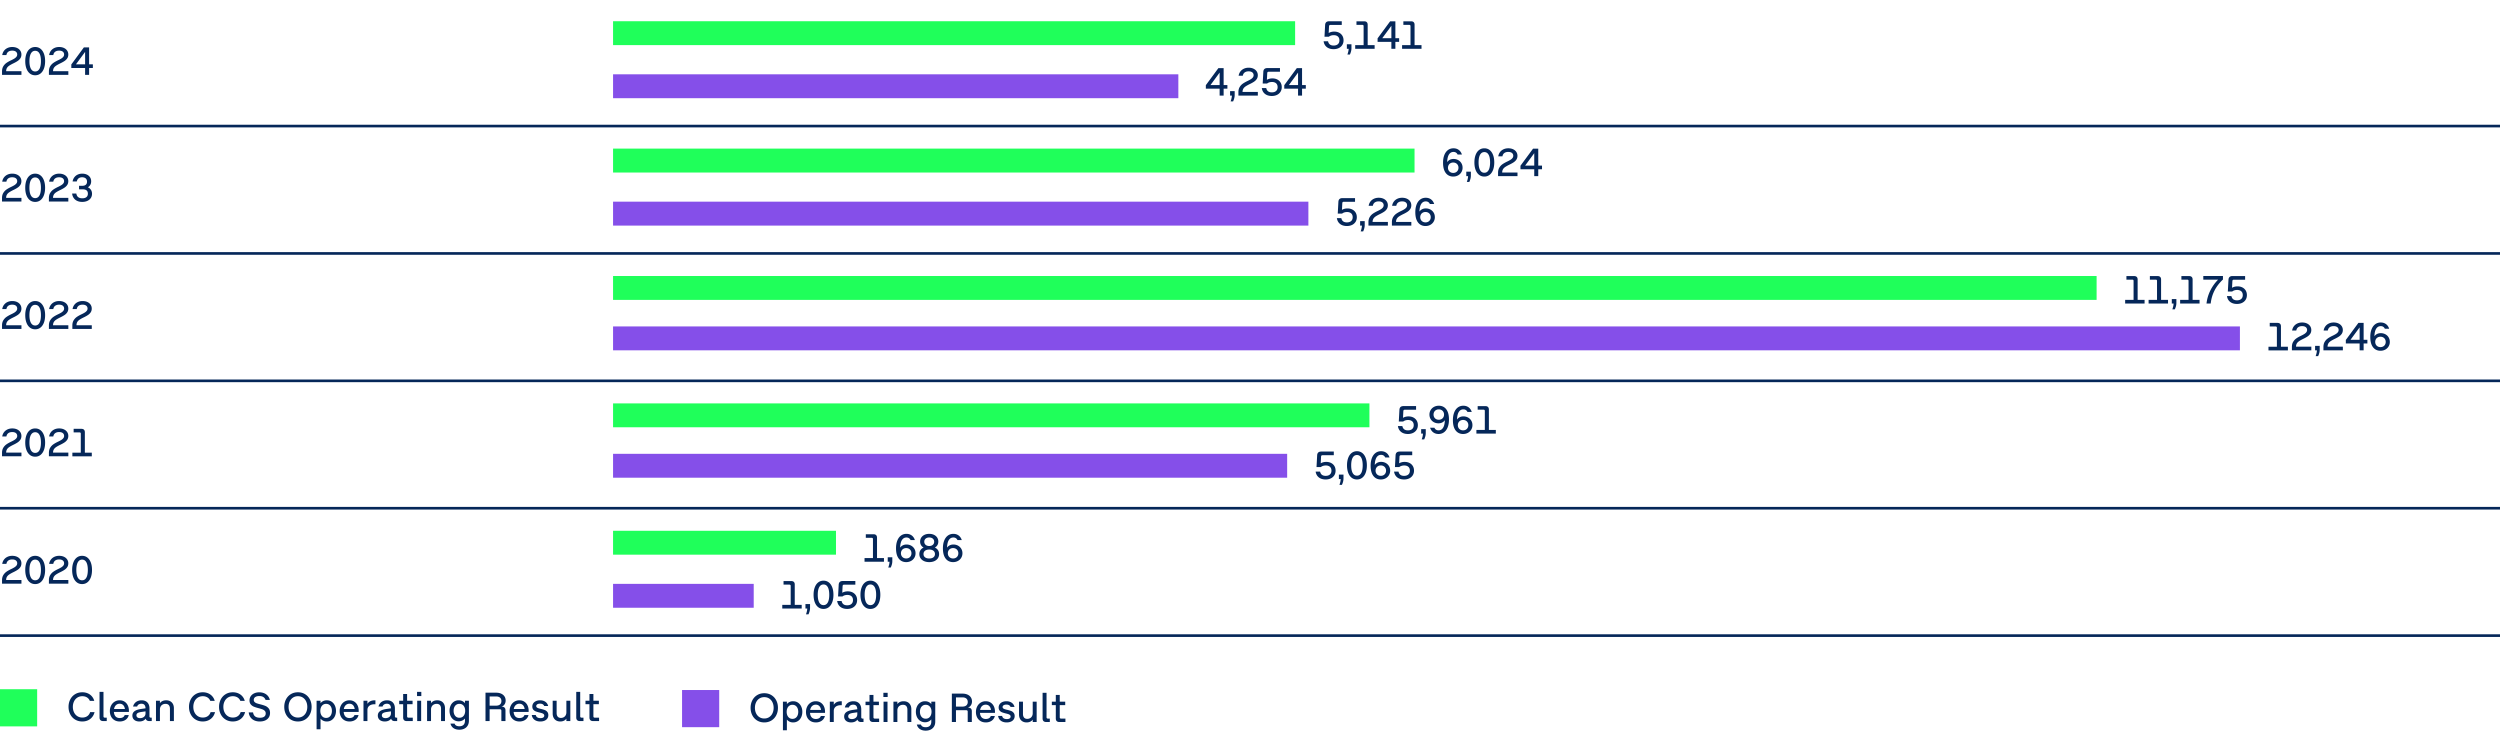 <svg xmlns="http://www.w3.org/2000/svg" width="942" height="276" viewBox="0 0 942 276"><g data-name="Grafik"><path fill="#854fe9" d="M231 171h254v9H231z"/><path fill="#1fff5a" d="M231 152h285v9H231z"/><path fill="#854fe9" d="M231 123h613v9H231z"/><path fill="#1fff5a" d="M231 104h559v9H231z"/><path fill="#854fe9" d="M231 76h262v9H231z"/><path fill="#1fff5a" d="M231 56h302v9H231z"/><path fill="#854fe9" d="M231 220h53v9h-53z"/><path fill="#1fff5a" d="M231 200h84v9h-84z"/><path fill="#854fe9" d="M231 28h213v9H231z"/><path fill="#1fff5a" d="M231 8h257v9H231z"/><path fill="none" stroke="#052759" stroke-miterlimit="10" d="M-1 191.5h943M-1 47.5h943M-1 95.5h943M-1 143.5h943M-1 239.5h943"/><g fill="#052759"><path d="M1.225 25.021a4.187 4.187 0 011.192-1.302c.487-.344 1.094-.687 1.819-1.027.51-.239.923-.462 1.241-.667.317-.205.564-.428.742-.667a1.34 1.34 0 00.267-.818c0-.3-.074-.56-.222-.779a1.39 1.39 0 00-.642-.507c-.279-.117-.617-.176-1.012-.176-.615 0-1.111.142-1.489.423-.378.283-.614.697-.709 1.242H.838c.101-.61.321-1.143.664-1.598s.782-.808 1.32-1.058c.537-.25 1.139-.375 1.804-.375s1.259.118 1.781.356c.522.237.93.572 1.223 1.005a2.6 2.6 0 01.438 1.489c0 .524-.125.982-.375 1.372s-.58.726-.99 1.009c-.41.282-.93.576-1.56.881-.726.35-1.281.656-1.669.919s-.675.556-.862.882c-.188.324-.286.727-.297 1.207h5.768v1.38H.764v-1.298c0-.74.153-1.371.461-1.894zM11.264 27.702c-.565-.44-.998-1.062-1.298-1.864s-.45-1.736-.45-2.801.15-1.999.45-2.801c.3-.803.732-1.424 1.298-1.864.564-.44 1.229-.66 1.995-.66.77 0 1.436.22 1.998.66s.994 1.062 1.294 1.864c.3.802.45 1.735.45 2.801s-.15 1.998-.45 2.801-.731 1.424-1.294 1.864-1.229.659-1.998.659c-.766 0-1.431-.219-1.995-.659zm3.206-1.241c.322-.312.562-.76.72-1.343s.236-1.276.236-2.081-.079-1.499-.236-2.082c-.157-.582-.397-1.029-.72-1.342s-.727-.469-1.211-.469c-.48 0-.882.156-1.204.469s-.563.76-.724 1.342c-.16.583-.24 1.277-.24 2.082s.08 1.498.24 2.081.401 1.03.724 1.343.724.469 1.204.469c.484 0 .889-.156 1.211-.469zM18.895 25.021a4.187 4.187 0 011.192-1.302c.487-.344 1.094-.687 1.819-1.027.51-.239.923-.462 1.241-.667.317-.205.564-.428.742-.667a1.34 1.34 0 00.267-.818c0-.3-.074-.56-.222-.779a1.39 1.39 0 00-.642-.507c-.279-.117-.617-.176-1.012-.176-.615 0-1.111.142-1.489.423-.378.283-.614.697-.709 1.242h-1.575c.101-.61.321-1.143.664-1.598s.782-.808 1.32-1.058c.537-.25 1.139-.375 1.804-.375s1.259.118 1.781.356c.522.237.93.572 1.223 1.005a2.6 2.6 0 01.438 1.489c0 .524-.125.982-.375 1.372s-.58.726-.99 1.009c-.41.282-.93.576-1.56.881-.726.35-1.281.656-1.669.919s-.675.556-.862.882c-.188.324-.286.727-.297 1.207h5.768v1.38h-7.319v-1.298c0-.74.153-1.371.461-1.894zM32.068 25.617h-5.197v-1.328l4.732-6.428h1.973v6.375h1.417v1.381h-1.417v2.595h-1.508v-2.595zm0-1.381v-4.688l-3.442 4.688h3.442z"/></g><g fill="#052759"><path d="M1.219 72.741a4.187 4.187 0 011.192-1.302c.487-.344 1.094-.687 1.819-1.027.51-.239.923-.462 1.241-.667.317-.205.564-.428.742-.667a1.34 1.34 0 00.267-.818c0-.3-.074-.56-.222-.779a1.39 1.39 0 00-.642-.507c-.279-.117-.617-.176-1.012-.176-.615 0-1.111.142-1.489.423-.378.283-.614.697-.709 1.242H.832c.101-.61.321-1.143.664-1.598s.782-.808 1.32-1.058c.537-.25 1.139-.375 1.804-.375s1.259.118 1.781.356c.522.237.93.572 1.223 1.005a2.6 2.6 0 01.438 1.489c0 .524-.125.982-.375 1.372s-.58.726-.99 1.009c-.41.282-.93.576-1.56.881-.726.35-1.281.656-1.669.919s-.675.556-.862.882c-.188.324-.286.727-.297 1.207h5.768v1.38H.758v-1.298c0-.74.153-1.371.461-1.894zM11.258 75.423c-.565-.44-.998-1.062-1.298-1.864s-.45-1.736-.45-2.801.15-1.999.45-2.801c.3-.803.732-1.424 1.298-1.864.564-.44 1.229-.66 1.995-.66.77 0 1.436.22 1.998.66s.994 1.062 1.294 1.864c.3.802.45 1.735.45 2.801s-.15 1.998-.45 2.801-.731 1.424-1.294 1.864-1.229.659-1.998.659c-.766 0-1.431-.219-1.995-.659zm3.206-1.241c.322-.312.562-.76.72-1.343s.236-1.276.236-2.081-.079-1.499-.236-2.082c-.157-.582-.397-1.029-.72-1.342s-.727-.469-1.211-.469c-.48 0-.882.156-1.204.469s-.563.76-.724 1.342c-.16.583-.24 1.277-.24 2.082s.08 1.498.24 2.081.401 1.03.724 1.343.724.469 1.204.469c.484 0 .889-.156 1.211-.469zM18.889 72.741a4.187 4.187 0 011.192-1.302c.487-.344 1.094-.687 1.819-1.027.51-.239.923-.462 1.241-.667.317-.205.564-.428.742-.667a1.34 1.34 0 00.267-.818c0-.3-.074-.56-.222-.779a1.39 1.39 0 00-.642-.507c-.279-.117-.617-.176-1.012-.176-.615 0-1.111.142-1.489.423-.378.283-.614.697-.709 1.242h-1.575c.101-.61.321-1.143.664-1.598s.782-.808 1.32-1.058c.537-.25 1.139-.375 1.804-.375s1.259.118 1.781.356c.522.237.93.572 1.223 1.005a2.6 2.6 0 01.438 1.489c0 .524-.125.982-.375 1.372s-.58.726-.99 1.009c-.41.282-.93.576-1.56.881-.726.35-1.281.656-1.669.919s-.675.556-.862.882c-.188.324-.286.727-.297 1.207h5.768v1.38h-7.319v-1.298c0-.74.153-1.371.461-1.894zM29.081 75.7c-.548-.255-.985-.62-1.312-1.095s-.526-1.035-.596-1.68h1.582c.095.604.329 1.055.701 1.35s.889.442 1.549.442c.68 0 1.201-.15 1.563-.45s.544-.732.544-1.297c0-.541-.162-.947-.487-1.219-.325-.273-.806-.409-1.44-.409h-1.402v-1.327h1.2c.58 0 1.026-.133 1.339-.398.312-.265.469-.654.469-1.17 0-.359-.078-.664-.232-.911a1.422 1.422 0 00-.649-.555 2.393 2.393 0 00-.971-.184c-.545 0-.99.136-1.335.409-.345.271-.57.666-.675 1.181h-1.575c.1-.595.313-1.115.641-1.56a3.266 3.266 0 011.265-1.031c.515-.243 1.092-.364 1.732-.364.649 0 1.229.118 1.739.356a2.78 2.78 0 011.193 1.012c.284.438.427.947.427 1.527 0 .504-.108.945-.326 1.323s-.526.684-.926.919c.495.22.881.54 1.158.96s.417.917.417 1.492c0 .615-.157 1.153-.469 1.616-.313.463-.748.818-1.306 1.068s-1.196.375-1.916.375-1.354-.127-1.901-.382z"/></g><g fill="#052759"><path d="M1.225 120.74a4.195 4.195 0 011.192-1.301c.487-.345 1.094-.688 1.819-1.027.51-.24.923-.463 1.241-.668.317-.205.564-.428.742-.667.178-.24.267-.513.267-.817 0-.301-.074-.561-.222-.78s-.361-.389-.642-.507c-.279-.117-.617-.176-1.012-.176-.615 0-1.111.142-1.489.424-.378.283-.614.696-.709 1.241H.838c.101-.61.321-1.142.664-1.597s.782-.809 1.32-1.059c.537-.25 1.139-.375 1.804-.375s1.259.119 1.781.357c.522.236.93.572 1.223 1.004.292.434.438.93.438 1.489 0 .524-.125.982-.375 1.372-.25.391-.58.727-.99 1.01-.41.281-.93.576-1.56.881-.726.35-1.281.656-1.669.918-.388.264-.675.557-.862.882s-.286.728-.297 1.208h5.768v1.379H.764v-1.297c0-.74.153-1.371.461-1.895zM11.264 123.422c-.565-.439-.998-1.061-1.298-1.863s-.45-1.736-.45-2.801.15-2 .45-2.802c.3-.803.732-1.424 1.298-1.864.564-.439 1.229-.66 1.995-.66.77 0 1.436.221 1.998.66.562.44.994 1.062 1.294 1.864.3.802.45 1.735.45 2.802s-.15 1.998-.45 2.801-.731 1.424-1.294 1.863c-.562.44-1.229.66-1.998.66-.766 0-1.431-.22-1.995-.66zm3.206-1.241c.322-.312.562-.76.72-1.343.157-.582.236-1.275.236-2.08s-.079-1.5-.236-2.082-.397-1.029-.72-1.342-.727-.469-1.211-.469c-.48 0-.882.156-1.204.469s-.563.76-.724 1.342-.24 1.276-.24 2.082.08 1.498.24 2.08c.16.583.401 1.031.724 1.343.322.313.724.469 1.204.469.484 0 .889-.155 1.211-.469zM18.895 120.74a4.195 4.195 0 011.192-1.301c.487-.345 1.094-.688 1.819-1.027.51-.24.923-.463 1.241-.668.317-.205.564-.428.742-.667.178-.24.267-.513.267-.817 0-.301-.074-.561-.222-.78s-.361-.389-.642-.507c-.279-.117-.617-.176-1.012-.176-.615 0-1.111.142-1.489.424-.378.283-.614.696-.709 1.241h-1.575c.101-.61.321-1.142.664-1.597s.782-.809 1.32-1.059c.537-.25 1.139-.375 1.804-.375s1.259.119 1.781.357c.522.236.93.572 1.223 1.004.292.434.438.93.438 1.489 0 .524-.125.982-.375 1.372-.25.391-.58.727-.99 1.01-.41.281-.93.576-1.56.881-.726.35-1.281.656-1.669.918-.388.264-.675.557-.862.882s-.286.728-.297 1.208h5.768v1.379h-7.319v-1.297c0-.74.153-1.371.461-1.895zM27.729 120.74a4.195 4.195 0 011.192-1.301c.487-.345 1.094-.688 1.819-1.027.51-.24.923-.463 1.241-.668.317-.205.564-.428.742-.667.178-.24.267-.513.267-.817 0-.301-.074-.561-.222-.78s-.361-.389-.642-.507c-.279-.117-.617-.176-1.012-.176-.615 0-1.111.142-1.489.424-.378.283-.614.696-.709 1.241h-1.575c.101-.61.321-1.142.664-1.597s.782-.809 1.32-1.059c.537-.25 1.139-.375 1.804-.375s1.259.119 1.781.357c.522.236.93.572 1.223 1.004.292.434.438.93.438 1.489 0 .524-.125.982-.375 1.372-.25.391-.58.727-.99 1.01-.41.281-.93.576-1.56.881-.726.35-1.281.656-1.669.918-.388.264-.675.557-.862.882s-.286.728-.297 1.208h5.768v1.379h-7.319v-1.297c0-.74.153-1.371.461-1.895z"/></g><g fill="#052759"><path d="M1.225 168.741a4.187 4.187 0 011.192-1.302c.487-.344 1.094-.687 1.819-1.027.51-.239.923-.462 1.241-.667.317-.205.564-.428.742-.667a1.34 1.34 0 00.267-.818c0-.3-.074-.56-.222-.779a1.39 1.39 0 00-.642-.507c-.279-.117-.617-.176-1.012-.176-.615 0-1.111.142-1.489.423-.378.283-.614.697-.709 1.242H.838c.101-.61.321-1.143.664-1.598s.782-.808 1.32-1.058c.537-.25 1.139-.375 1.804-.375s1.259.118 1.781.356c.522.237.93.572 1.223 1.005a2.6 2.6 0 01.438 1.489c0 .524-.125.982-.375 1.372s-.58.726-.99 1.009c-.41.282-.93.576-1.56.881-.726.35-1.281.656-1.669.919s-.675.556-.862.882c-.188.324-.286.727-.297 1.207h5.768v1.38H.764v-1.298c0-.74.153-1.371.461-1.894zM11.264 171.423c-.565-.44-.998-1.062-1.298-1.864s-.45-1.736-.45-2.801.15-1.999.45-2.801c.3-.803.732-1.424 1.298-1.864.564-.44 1.229-.66 1.995-.66.77 0 1.436.22 1.998.66s.994 1.062 1.294 1.864c.3.802.45 1.735.45 2.801s-.15 1.998-.45 2.801-.731 1.424-1.294 1.864-1.229.659-1.998.659c-.766 0-1.431-.219-1.995-.659zm3.206-1.241c.322-.312.562-.76.72-1.343s.236-1.276.236-2.081-.079-1.499-.236-2.082c-.157-.582-.397-1.029-.72-1.342s-.727-.469-1.211-.469c-.48 0-.882.156-1.204.469s-.563.76-.724 1.342c-.16.583-.24 1.277-.24 2.082s.08 1.498.24 2.081.401 1.03.724 1.343.724.469 1.204.469c.484 0 .889-.156 1.211-.469zM18.895 168.741a4.187 4.187 0 011.192-1.302c.487-.344 1.094-.687 1.819-1.027.51-.239.923-.462 1.241-.667.317-.205.564-.428.742-.667a1.34 1.34 0 00.267-.818c0-.3-.074-.56-.222-.779a1.39 1.39 0 00-.642-.507c-.279-.117-.617-.176-1.012-.176-.615 0-1.111.142-1.489.423-.378.283-.614.697-.709 1.242h-1.575c.101-.61.321-1.143.664-1.598s.782-.808 1.32-1.058c.537-.25 1.139-.375 1.804-.375s1.259.118 1.781.356c.522.237.93.572 1.223 1.005a2.6 2.6 0 01.438 1.489c0 .524-.125.982-.375 1.372s-.58.726-.99 1.009c-.41.282-.93.576-1.56.881-.726.35-1.281.656-1.669.919s-.675.556-.862.882c-.188.324-.286.727-.297 1.207h5.768v1.38h-7.319v-1.298c0-.74.153-1.371.461-1.894zM30.32 163.045c-.08-.08-.194-.119-.345-.119h-2.228v-1.344h2.918c.425 0 .748.111.971.334s.334.547.334.972v7.665h2.617v1.38h-7.319v-1.38h3.172v-7.162c0-.15-.04-.266-.12-.346z"/></g><g fill="#052759"><path d="M1.225 216.741a4.187 4.187 0 011.192-1.302c.487-.344 1.094-.687 1.819-1.027.51-.239.923-.462 1.241-.667.317-.205.564-.428.742-.667a1.34 1.34 0 00.267-.818c0-.3-.074-.56-.222-.779a1.39 1.39 0 00-.642-.507c-.279-.117-.617-.176-1.012-.176-.615 0-1.111.142-1.489.423-.378.283-.614.697-.709 1.242H.838c.101-.61.321-1.143.664-1.598s.782-.808 1.32-1.058c.537-.25 1.139-.375 1.804-.375s1.259.118 1.781.356c.522.237.93.572 1.223 1.005a2.6 2.6 0 01.438 1.489c0 .524-.125.982-.375 1.372s-.58.726-.99 1.009c-.41.282-.93.576-1.56.881-.726.35-1.281.656-1.669.919s-.675.556-.862.882c-.188.324-.286.727-.297 1.207h5.768v1.38H.764v-1.298c0-.74.153-1.371.461-1.894zM11.264 219.423c-.565-.44-.998-1.062-1.298-1.864s-.45-1.736-.45-2.801.15-1.999.45-2.801c.3-.803.732-1.424 1.298-1.864.564-.44 1.229-.66 1.995-.66.77 0 1.436.22 1.998.66s.994 1.062 1.294 1.864c.3.802.45 1.735.45 2.801s-.15 1.998-.45 2.801-.731 1.424-1.294 1.864-1.229.659-1.998.659c-.766 0-1.431-.219-1.995-.659zm3.206-1.241c.322-.312.562-.76.72-1.343s.236-1.276.236-2.081-.079-1.499-.236-2.082c-.157-.582-.397-1.029-.72-1.342s-.727-.469-1.211-.469c-.48 0-.882.156-1.204.469s-.563.76-.724 1.342c-.16.583-.24 1.277-.24 2.082s.08 1.498.24 2.081.401 1.03.724 1.343.724.469 1.204.469c.484 0 .889-.156 1.211-.469zM18.895 216.741a4.187 4.187 0 011.192-1.302c.487-.344 1.094-.687 1.819-1.027.51-.239.923-.462 1.241-.667.317-.205.564-.428.742-.667a1.34 1.34 0 00.267-.818c0-.3-.074-.56-.222-.779a1.39 1.39 0 00-.642-.507c-.279-.117-.617-.176-1.012-.176-.615 0-1.111.142-1.489.423-.378.283-.614.697-.709 1.242h-1.575c.101-.61.321-1.143.664-1.598s.782-.808 1.32-1.058c.537-.25 1.139-.375 1.804-.375s1.259.118 1.781.356c.522.237.93.572 1.223 1.005a2.6 2.6 0 01.438 1.489c0 .524-.125.982-.375 1.372s-.58.726-.99 1.009c-.41.282-.93.576-1.56.881-.726.35-1.281.656-1.669.919s-.675.556-.862.882c-.188.324-.286.727-.297 1.207h5.768v1.38h-7.319v-1.298c0-.74.153-1.371.461-1.894zM28.934 219.423c-.565-.44-.998-1.062-1.298-1.864s-.45-1.736-.45-2.801.15-1.999.45-2.801c.3-.803.732-1.424 1.298-1.864.564-.44 1.229-.66 1.995-.66.77 0 1.436.22 1.998.66s.994 1.062 1.294 1.864c.3.802.45 1.735.45 2.801s-.15 1.998-.45 2.801-.731 1.424-1.294 1.864-1.229.659-1.998.659c-.766 0-1.431-.219-1.995-.659zm3.206-1.241c.322-.312.562-.76.72-1.343s.236-1.276.236-2.081-.079-1.499-.236-2.082c-.157-.582-.397-1.029-.72-1.342s-.727-.469-1.211-.469c-.48 0-.882.156-1.204.469s-.563.76-.724 1.342c-.16.583-.24 1.277-.24 2.082s.08 1.498.24 2.081.401 1.03.724 1.343.724.469 1.204.469c.484 0 .889-.156 1.211-.469z"/></g></g><g data-name="EN"><g fill="#052759"><path d="M528.651 163.172a3.158 3.158 0 01-1.298-1.027c-.327-.447-.533-.979-.618-1.594h1.672c.11.539.34.943.69 1.211.35.268.817.401 1.402.401.455 0 .847-.076 1.174-.229.327-.152.578-.375.754-.667.175-.292.263-.644.263-1.054s-.083-.762-.248-1.054-.407-.517-.728-.671c-.32-.155-.702-.232-1.147-.232-.37 0-.714.05-1.031.149a2.431 2.431 0 00-.821.435h-1.649l.239-4.439c.05-.925.565-1.388 1.545-1.388h4.726v1.38h-4.26c-.176 0-.307.045-.395.135-.087.091-.136.226-.146.406l-.128 2.504c.28-.17.595-.301.945-.394a4.4 4.4 0 011.132-.139c.695 0 1.31.138 1.842.413.532.274.946.66 1.241 1.158s.442 1.071.442 1.721c0 .66-.156 1.242-.469 1.744-.312.503-.753.893-1.32 1.17s-1.221.416-1.961.416c-.695 0-1.312-.118-1.849-.355zM536.042 164.395c.075-.338.118-.677.128-1.017h-.675v-1.688h1.732v1.447c0 .41-.05.81-.15 1.196a7.98 7.98 0 01-.435 1.227h-.938c.149-.439.263-.829.337-1.166zM543.97 153.343c.535.31.97.771 1.305 1.38.466.851.698 1.971.698 3.36 0 1.095-.158 2.052-.473 2.872-.315.82-.771 1.454-1.365 1.901-.595.448-1.295.671-2.1.671-.525 0-1-.096-1.425-.288a2.997 2.997 0 01-1.08-.817 3.482 3.482 0 01-.66-1.241h1.62c.145.315.347.556.607.724.26.168.572.251.938.251.51 0 .939-.155 1.29-.465.35-.31.614-.751.795-1.323.18-.572.277-1.252.292-2.037-.26.375-.592.666-.997.87-.405.205-.87.308-1.396.308-.645 0-1.226-.143-1.743-.428s-.924-.678-1.219-1.178-.442-1.062-.442-1.688c0-.619.15-1.185.453-1.694a3.227 3.227 0 011.261-1.204c.537-.292 1.144-.438 1.818-.438.68 0 1.287.155 1.822.465zm-2.866 1.163c-.3.17-.532.403-.697.701-.165.297-.247.631-.247 1.001s.082.704.247 1.001c.165.298.397.531.697.701.301.17.646.256 1.035.256s.735-.086 1.035-.256.532-.403.697-.701c.165-.297.248-.631.248-1.001s-.083-.704-.248-1.001c-.165-.298-.397-.531-.697-.701s-.645-.256-1.035-.256-.734.086-1.035.256zM549.46 163.062c-.535-.31-.97-.77-1.305-1.379-.466-.855-.698-1.976-.698-3.361 0-1.094.158-2.052.473-2.872.315-.819.771-1.454 1.365-1.901s1.295-.671 2.1-.671c.525 0 1 .097 1.426.288.425.193.784.466 1.079.818s.516.766.66 1.241h-1.62c-.145-.315-.348-.556-.607-.724s-.572-.252-.938-.252c-.51 0-.939.155-1.29.465-.35.311-.614.752-.795 1.324-.18.572-.277 1.252-.292 2.036.26-.375.592-.665.997-.87s.87-.307 1.396-.307a3.56 3.56 0 011.743.427c.518.285.924.678 1.219 1.178s.442 1.062.442 1.688a3.233 3.233 0 01-1.713 2.899c-.538.292-1.145.438-1.819.438-.68 0-1.287-.154-1.822-.465zm2.865-1.162c.3-.17.532-.404.697-.701s.247-.631.247-1.002c0-.369-.082-.703-.247-1a1.786 1.786 0 00-.697-.701c-.301-.17-.646-.256-1.035-.256s-.735.086-1.035.256-.532.403-.697.701a2.026 2.026 0 00-.248 1c0 .371.083.705.248 1.002s.397.531.697.701.645.255 1.035.255.734-.085 1.035-.255zM559.359 154.49c-.08-.08-.194-.119-.345-.119h-2.228v-1.344h2.918c.425 0 .748.111.971.334s.334.547.334.972v7.665h2.617v1.38h-7.319v-1.38h3.172v-7.162c0-.15-.04-.266-.12-.346z"/></g><g fill="#052759"><path d="M328.81 202.769c-.08-.08-.194-.12-.345-.12h-2.228v-1.343h2.918c.425 0 .748.111.971.334s.334.547.334.972v7.665h2.617v1.38h-7.319v-1.38h3.172v-7.163c0-.149-.04-.265-.12-.345zM335.042 212.672a5.4 5.4 0 00.128-1.016h-.675v-1.688h1.732v1.447c0 .41-.05.809-.15 1.196-.1.388-.245.796-.435 1.227h-.938c.149-.44.263-.829.337-1.167zM339.625 211.341c-.535-.31-.97-.77-1.305-1.38-.466-.854-.698-1.975-.698-3.36 0-1.095.158-2.052.473-2.872.315-.82.771-1.454 1.365-1.901s1.295-.671 2.1-.671c.525 0 1 .096 1.426.288.425.193.784.466 1.079.818s.516.766.66 1.241h-1.62a1.672 1.672 0 00-.607-.725c-.26-.167-.572-.251-.938-.251-.51 0-.939.155-1.29.465-.35.311-.614.752-.795 1.324-.18.572-.277 1.251-.292 2.036.26-.375.592-.665.997-.87s.87-.308 1.396-.308c.645 0 1.226.143 1.743.428s.924.678 1.219 1.178.442 1.062.442 1.688c0 .62-.151 1.185-.453 1.694a3.224 3.224 0 01-1.26 1.204c-.538.293-1.145.438-1.819.438-.68 0-1.287-.154-1.822-.465zm2.865-1.162c.3-.17.532-.404.697-.701.165-.298.247-.632.247-1.002s-.082-.703-.247-1.001a1.793 1.793 0 00-.697-.701c-.301-.17-.646-.255-1.035-.255s-.735.085-1.035.255-.532.404-.697.701c-.165.298-.248.632-.248 1.001s.083.704.248 1.002c.165.297.397.531.697.701s.645.255 1.035.255.734-.085 1.035-.255zM348.187 211.428c-.562-.253-.999-.608-1.31-1.065-.31-.458-.465-.986-.465-1.586 0-.565.142-1.061.424-1.485s.679-.75 1.188-.975a2.434 2.434 0 01-.979-.915c-.228-.386-.341-.83-.341-1.335 0-.57.145-1.075.435-1.516.29-.439.694-.782 1.212-1.027.517-.245 1.11-.367 1.781-.367s1.265.122 1.784.367c.521.245.924.588 1.212 1.027.287.44.431.945.431 1.516 0 .505-.113.949-.341 1.335a2.434 2.434 0 01-.979.915c.515.225.912.55 1.192.975.279.425.42.92.42 1.485 0 .6-.155 1.128-.465 1.586-.311.457-.747.812-1.31 1.065-.562.252-1.211.378-1.945.378s-1.384-.126-1.946-.378zm3.1-1.19c.325-.135.574-.328.746-.581.173-.252.259-.551.259-.896 0-.35-.086-.652-.259-.907-.172-.255-.421-.45-.746-.585s-.71-.202-1.154-.202-.829.067-1.151.202c-.323.135-.57.33-.743.585-.172.255-.259.558-.259.907s.087.65.259.9c.173.25.42.442.743.577.322.135.706.203 1.151.203s.829-.068 1.154-.203zm-.176-4.702c.282-.135.501-.324.656-.566.154-.242.232-.523.232-.844s-.078-.602-.232-.844a1.527 1.527 0 00-.656-.562c-.283-.133-.609-.198-.979-.198s-.697.065-.979.198-.501.32-.656.562c-.154.242-.232.523-.232.844s.078.602.232.844c.155.242.374.432.656.566s.609.202.979.202.695-.067.979-.202zM357.295 211.341c-.535-.31-.97-.77-1.305-1.38-.466-.854-.698-1.975-.698-3.36 0-1.095.158-2.052.473-2.872.315-.82.771-1.454 1.365-1.901s1.295-.671 2.1-.671c.525 0 1 .096 1.426.288.425.193.784.466 1.079.818s.516.766.66 1.241h-1.62a1.672 1.672 0 00-.607-.725c-.26-.167-.572-.251-.938-.251-.51 0-.939.155-1.29.465-.35.311-.614.752-.795 1.324-.18.572-.277 1.251-.292 2.036.26-.375.592-.665.997-.87s.87-.308 1.396-.308c.645 0 1.226.143 1.743.428s.924.678 1.219 1.178.442 1.062.442 1.688c0 .62-.151 1.185-.453 1.694a3.224 3.224 0 01-1.26 1.204c-.538.293-1.145.438-1.819.438-.68 0-1.287-.154-1.822-.465zm2.865-1.162c.3-.17.532-.404.697-.701.165-.298.247-.632.247-1.002s-.082-.703-.247-1.001a1.793 1.793 0 00-.697-.701c-.301-.17-.646-.255-1.035-.255s-.735.085-1.035.255-.532.404-.697.701c-.165.298-.248.632-.248 1.001s.083.704.248 1.002c.165.297.397.531.697.701s.645.255 1.035.255.734-.085 1.035-.255z"/></g><g fill="#052759"><path d="M297.81 220.407c-.08-.079-.194-.119-.345-.119h-2.228v-1.343h2.918c.425 0 .748.111.971.334.223.222.334.546.334.971v7.665h2.617v1.38h-7.319v-1.38h3.172v-7.162c0-.15-.04-.266-.12-.346zM304.042 230.312c.075-.338.118-.677.128-1.017h-.675v-1.688h1.732v1.447c0 .41-.05.81-.15 1.196a7.98 7.98 0 01-.435 1.227h-.938c.149-.439.263-.829.337-1.166zM308.303 228.785c-.565-.439-.998-1.062-1.298-1.863-.3-.803-.45-1.736-.45-2.802s.15-1.999.45-2.801c.3-.803.732-1.424 1.298-1.864.564-.439 1.229-.66 1.995-.66.77 0 1.436.221 1.998.66.562.44.994 1.062 1.294 1.864.3.802.45 1.735.45 2.801s-.15 1.999-.45 2.802c-.3.802-.731 1.424-1.294 1.863-.562.44-1.229.66-1.998.66-.766 0-1.431-.22-1.995-.66zm3.206-1.241c.322-.312.562-.76.72-1.343.157-.582.236-1.276.236-2.081s-.079-1.499-.236-2.081c-.157-.583-.397-1.03-.72-1.343s-.727-.469-1.211-.469c-.48 0-.882.156-1.204.469s-.563.76-.724 1.343c-.16.582-.24 1.276-.24 2.081s.08 1.499.24 2.081c.16.583.401 1.03.724 1.343s.724.469 1.204.469c.484 0 .889-.156 1.211-.469zM317.366 229.089a3.15 3.15 0 01-1.298-1.027c-.327-.447-.533-.979-.618-1.594h1.672c.11.54.34.943.69 1.211.35.268.817.401 1.402.401.455 0 .847-.076 1.174-.229s.578-.375.754-.668c.175-.292.263-.644.263-1.054s-.083-.761-.248-1.054c-.165-.292-.407-.516-.728-.671s-.702-.232-1.147-.232c-.37 0-.714.05-1.031.149a2.415 2.415 0 00-.821.436h-1.649l.239-4.44c.05-.925.565-1.388 1.545-1.388h4.726v1.381h-4.26c-.176 0-.307.045-.395.135-.087.09-.136.225-.146.405l-.128 2.505c.28-.17.595-.302.945-.395.35-.092.728-.139 1.132-.139.695 0 1.31.138 1.842.413.532.274.946.661 1.241 1.158.295.498.442 1.071.442 1.722 0 .66-.156 1.241-.469 1.744a3.142 3.142 0 01-1.32 1.17c-.567.277-1.221.416-1.961.416-.695 0-1.312-.119-1.849-.356zM325.973 228.785c-.565-.439-.998-1.062-1.298-1.863-.3-.803-.45-1.736-.45-2.802s.15-1.999.45-2.801c.3-.803.732-1.424 1.298-1.864.564-.439 1.229-.66 1.995-.66.77 0 1.436.221 1.998.66.562.44.994 1.062 1.294 1.864.3.802.45 1.735.45 2.801s-.15 1.999-.45 2.802c-.3.802-.731 1.424-1.294 1.863-.562.44-1.229.66-1.998.66-.766 0-1.431-.22-1.995-.66zm3.206-1.241c.322-.312.562-.76.72-1.343.157-.582.236-1.276.236-2.081s-.079-1.499-.236-2.081c-.157-.583-.397-1.03-.72-1.343s-.727-.469-1.211-.469c-.48 0-.882.156-1.204.469s-.563.76-.724 1.343c-.16.582-.24 1.276-.24 2.081s.08 1.499.24 2.081c.16.583.401 1.03.724 1.343s.724.469 1.204.469c.484 0 .889-.156 1.211-.469z"/></g><g fill="#052759"><path d="M497.651 180.311a3.15 3.15 0 01-1.298-1.027c-.327-.447-.533-.979-.618-1.594h1.672c.11.54.34.943.69 1.211.35.268.817.401 1.402.401.455 0 .847-.076 1.174-.229s.578-.375.754-.668c.175-.292.263-.644.263-1.054s-.083-.761-.248-1.054c-.165-.292-.407-.516-.728-.671s-.702-.232-1.147-.232c-.37 0-.714.05-1.031.149a2.415 2.415 0 00-.821.436h-1.649l.239-4.44c.05-.925.565-1.388 1.545-1.388h4.726v1.381h-4.26c-.176 0-.307.045-.395.135-.087.09-.136.225-.146.405l-.128 2.505c.28-.17.595-.302.945-.395.35-.092.728-.139 1.132-.139.695 0 1.31.138 1.842.413.532.274.946.661 1.241 1.158.295.498.442 1.071.442 1.722 0 .66-.156 1.241-.469 1.744a3.142 3.142 0 01-1.32 1.17c-.567.277-1.221.416-1.961.416-.695 0-1.312-.119-1.849-.356zM505.042 181.533c.075-.338.118-.677.128-1.017h-.675v-1.688h1.732v1.447c0 .41-.05.81-.15 1.196a7.98 7.98 0 01-.435 1.227h-.938c.149-.439.263-.829.337-1.166zM509.303 180.007c-.565-.439-.998-1.062-1.298-1.863-.3-.803-.45-1.736-.45-2.802s.15-1.999.45-2.801c.3-.803.732-1.424 1.298-1.864.564-.439 1.229-.66 1.995-.66.77 0 1.436.221 1.998.66.562.44.994 1.062 1.294 1.864.3.802.45 1.735.45 2.801s-.15 1.999-.45 2.802c-.3.802-.731 1.424-1.294 1.863-.562.44-1.229.66-1.998.66-.766 0-1.431-.22-1.995-.66zm3.206-1.241c.322-.312.562-.76.72-1.343.157-.582.236-1.276.236-2.081s-.079-1.499-.236-2.081c-.157-.583-.397-1.03-.72-1.343s-.727-.469-1.211-.469c-.48 0-.882.156-1.204.469s-.563.76-.724 1.343c-.16.582-.24 1.276-.24 2.081s.08 1.499.24 2.081c.16.583.401 1.03.724 1.343s.724.469 1.204.469c.484 0 .889-.156 1.211-.469zM518.46 180.202c-.535-.311-.97-.771-1.305-1.38-.466-.855-.698-1.976-.698-3.36 0-1.095.158-2.053.473-2.873.315-.819.771-1.453 1.365-1.9.595-.448 1.295-.672 2.1-.672.525 0 1 .097 1.426.289.425.192.784.465 1.079.817s.516.767.66 1.241h-1.62c-.145-.314-.348-.556-.607-.724s-.572-.251-.938-.251c-.51 0-.939.154-1.29.465-.35.31-.614.751-.795 1.323-.18.573-.277 1.252-.292 2.036.26-.375.592-.664.997-.869s.87-.308 1.396-.308a3.56 3.56 0 011.743.427c.518.285.924.678 1.219 1.178s.442 1.062.442 1.688a3.238 3.238 0 01-1.713 2.899c-.538.292-1.145.438-1.819.438-.68 0-1.287-.155-1.822-.465zm2.865-1.163c.3-.17.532-.403.697-.701.165-.297.247-.631.247-1.001s-.082-.704-.247-1.001a1.786 1.786 0 00-.697-.701c-.301-.17-.646-.256-1.035-.256s-.735.086-1.035.256-.532.403-.697.701c-.165.297-.248.631-.248 1.001s.083.704.248 1.001c.165.298.397.531.697.701s.645.255 1.035.255.734-.085 1.035-.255zM527.201 180.311a3.15 3.15 0 01-1.298-1.027c-.327-.447-.533-.979-.618-1.594h1.672c.11.54.34.943.69 1.211.35.268.817.401 1.402.401.455 0 .847-.076 1.174-.229s.578-.375.754-.668c.175-.292.263-.644.263-1.054s-.083-.761-.248-1.054c-.165-.292-.407-.516-.728-.671s-.702-.232-1.147-.232c-.37 0-.714.05-1.031.149a2.415 2.415 0 00-.821.436h-1.649l.239-4.44c.05-.925.565-1.388 1.545-1.388h4.726v1.381h-4.26c-.176 0-.307.045-.395.135-.087.09-.136.225-.146.405l-.128 2.505c.28-.17.595-.302.945-.395.35-.092.728-.139 1.132-.139.695 0 1.31.138 1.842.413.532.274.946.661 1.241 1.158.295.498.442 1.071.442 1.722 0 .66-.156 1.241-.469 1.744a3.142 3.142 0 01-1.32 1.17c-.567.277-1.221.416-1.961.416-.695 0-1.312-.119-1.849-.356z"/></g><g fill="#052759"><path d="M803.81 105.49c-.08-.08-.194-.119-.345-.119h-2.228v-1.344h2.918c.425 0 .748.111.971.334s.334.547.334.972v7.665h2.617v1.38h-7.319v-1.38h3.172v-7.162c0-.15-.04-.266-.12-.346zM812.645 105.49c-.08-.08-.194-.119-.345-.119h-2.228v-1.344h2.918c.425 0 .748.111.971.334s.334.547.334.972v7.665h2.617v1.38h-7.319v-1.38h3.172v-7.162c0-.15-.04-.266-.12-.346zM818.877 115.395c.075-.338.118-.677.128-1.017h-.675v-1.688h1.732v1.447c0 .41-.05.81-.15 1.196a7.98 7.98 0 01-.435 1.227h-.938c.149-.439.263-.829.337-1.166zM824.524 105.49c-.08-.08-.194-.119-.345-.119h-2.228v-1.344h2.918c.425 0 .748.111.971.334s.334.547.334.972v7.665h2.617v1.38h-7.319v-1.38h3.172v-7.162c0-.15-.04-.266-.12-.346zM832.805 109.566a15.533 15.533 0 012.978-4.188h-5.58v-1.38h7.402v1.327c-1.359 1.28-2.42 2.667-3.18 4.159s-1.237 3.123-1.433 4.894h-1.582a14.8 14.8 0 011.395-4.812zM841.035 114.172a3.158 3.158 0 01-1.298-1.027c-.327-.447-.533-.979-.618-1.594h1.672c.11.539.34.943.69 1.211.35.268.817.401 1.402.401.455 0 .847-.076 1.174-.229.327-.152.578-.375.754-.667.175-.292.263-.644.263-1.054s-.083-.762-.248-1.054-.407-.517-.728-.671c-.32-.155-.702-.232-1.147-.232-.37 0-.714.05-1.031.149a2.431 2.431 0 00-.821.435h-1.649l.239-4.439c.05-.925.565-1.388 1.545-1.388h4.726v1.38h-4.26c-.176 0-.307.045-.395.135-.087.091-.136.226-.146.406l-.128 2.504c.28-.17.595-.301.945-.394a4.4 4.4 0 011.132-.139c.695 0 1.31.138 1.842.413.532.274.946.66 1.241 1.158s.442 1.071.442 1.721c0 .66-.156 1.242-.469 1.744-.312.503-.753.893-1.32 1.17s-1.221.416-1.961.416c-.695 0-1.312-.118-1.849-.355z"/></g><g fill="#052759"><path d="M857.81 123.129c-.08-.079-.194-.119-.345-.119h-2.228v-1.343h2.918c.425 0 .748.111.971.334.223.222.334.546.334.971v7.665h2.617v1.38h-7.319v-1.38h3.172v-7.162c0-.15-.04-.266-.12-.346zM864.054 128.825c.308-.522.705-.956 1.192-1.301s1.094-.688 1.819-1.027c.51-.24.923-.463 1.241-.668.317-.205.564-.428.742-.667.178-.24.267-.513.267-.817 0-.301-.074-.561-.222-.78s-.361-.389-.642-.507c-.279-.117-.617-.176-1.012-.176-.615 0-1.111.142-1.489.424s-.614.696-.709 1.241h-1.575c.101-.61.321-1.143.664-1.598s.782-.808 1.32-1.058c.537-.25 1.139-.375 1.804-.375s1.259.119 1.781.356.93.572 1.223 1.005a2.6 2.6 0 01.438 1.489c0 .524-.125.982-.375 1.372s-.58.727-.99 1.009-.93.576-1.56.881c-.726.351-1.281.656-1.669.919s-.675.557-.862.882-.286.728-.297 1.207h5.768v1.38h-7.319v-1.297c0-.74.153-1.372.461-1.895zM872.877 133.033c.075-.338.118-.677.128-1.017h-.675v-1.688h1.732v1.447c0 .41-.05.81-.15 1.196a7.98 7.98 0 01-.435 1.227h-.938c.149-.439.263-.829.337-1.166zM875.934 128.825c.308-.522.705-.956 1.192-1.301s1.094-.688 1.819-1.027c.51-.24.923-.463 1.241-.668.317-.205.564-.428.742-.667.178-.24.267-.513.267-.817 0-.301-.074-.561-.222-.78s-.361-.389-.642-.507c-.279-.117-.617-.176-1.012-.176-.615 0-1.111.142-1.489.424s-.614.696-.709 1.241h-1.575c.101-.61.321-1.143.664-1.598s.782-.808 1.32-1.058c.537-.25 1.139-.375 1.804-.375s1.259.119 1.781.356.93.572 1.223 1.005a2.6 2.6 0 01.438 1.489c0 .524-.125.982-.375 1.372s-.58.727-.99 1.009-.93.576-1.56.881c-.726.351-1.281.656-1.669.919s-.675.557-.862.882-.286.728-.297 1.207h5.768v1.38h-7.319v-1.297c0-.74.153-1.372.461-1.895zM889.107 129.422h-5.197v-1.327l4.732-6.428h1.973v6.375h1.417v1.38h-1.417v2.595h-1.508v-2.595zm0-1.38v-4.688l-3.442 4.688h3.442zM895.129 131.702c-.535-.311-.97-.771-1.305-1.38-.466-.855-.698-1.976-.698-3.36 0-1.095.158-2.053.473-2.873.315-.819.771-1.453 1.365-1.9.595-.448 1.295-.672 2.1-.672.525 0 1 .097 1.426.289.425.192.784.465 1.079.817s.516.767.66 1.241h-1.62c-.145-.314-.348-.556-.607-.724s-.572-.251-.938-.251c-.51 0-.939.154-1.29.465-.35.31-.614.751-.795 1.323-.18.573-.277 1.252-.292 2.036.26-.375.592-.664.997-.869s.87-.308 1.396-.308a3.56 3.56 0 011.743.427c.518.285.924.678 1.219 1.178s.442 1.062.442 1.688a3.238 3.238 0 01-1.713 2.899c-.538.292-1.145.438-1.819.438-.68 0-1.287-.155-1.822-.465zm2.865-1.163c.3-.17.532-.403.697-.701.165-.297.247-.631.247-1.001s-.082-.704-.247-1.001a1.786 1.786 0 00-.697-.701c-.301-.17-.646-.256-1.035-.256s-.735.086-1.035.256-.532.403-.697.701c-.165.297-.248.631-.248 1.001s.083.704.248 1.001c.165.298.397.531.697.701s.645.255 1.035.255.734-.085 1.035-.255z"/></g><g fill="#052759"><path d="M545.745 66.062c-.535-.31-.97-.77-1.305-1.379-.466-.855-.698-1.976-.698-3.361 0-1.094.158-2.052.473-2.872.315-.819.771-1.454 1.365-1.901s1.295-.671 2.1-.671c.525 0 1 .097 1.426.288.425.193.784.466 1.079.818s.516.766.66 1.241h-1.62c-.145-.315-.348-.556-.607-.724s-.572-.252-.938-.252c-.51 0-.939.155-1.29.465-.35.311-.614.752-.795 1.324-.18.572-.277 1.252-.292 2.036.26-.375.592-.665.997-.87s.87-.307 1.396-.307a3.56 3.56 0 011.743.427c.518.285.924.678 1.219 1.178s.442 1.062.442 1.688a3.233 3.233 0 01-1.713 2.899c-.538.292-1.145.438-1.819.438-.68 0-1.287-.154-1.822-.465zm2.865-1.162c.3-.17.532-.404.697-.701s.247-.631.247-1.002c0-.369-.082-.703-.247-1a1.786 1.786 0 00-.697-.701c-.301-.17-.646-.256-1.035-.256s-.735.086-1.035.256-.532.403-.697.701a2.026 2.026 0 00-.248 1c0 .371.083.705.248 1.002s.397.531.697.701.645.255 1.035.255.734-.085 1.035-.255zM553.042 67.395c.075-.338.118-.677.128-1.017h-.675V64.69h1.732v1.447c0 .41-.05.81-.15 1.196a7.98 7.98 0 01-.435 1.227h-.938c.149-.439.263-.829.337-1.166zM557.303 65.868c-.565-.44-.998-1.062-1.298-1.864s-.45-1.736-.45-2.801.15-1.999.45-2.801c.3-.803.732-1.424 1.298-1.864.564-.44 1.229-.66 1.995-.66.77 0 1.436.22 1.998.66s.994 1.062 1.294 1.864c.3.802.45 1.735.45 2.801s-.15 1.998-.45 2.801-.731 1.424-1.294 1.864-1.229.659-1.998.659c-.766 0-1.431-.219-1.995-.659zm3.206-1.241c.322-.312.562-.76.72-1.343s.236-1.276.236-2.081-.079-1.499-.236-2.082c-.157-.582-.397-1.029-.72-1.342s-.727-.469-1.211-.469c-.48 0-.882.156-1.204.469s-.563.76-.724 1.342c-.16.583-.24 1.277-.24 2.082s.08 1.498.24 2.081.401 1.03.724 1.343.724.469 1.204.469c.484 0 .889-.156 1.211-.469zM564.934 63.187a4.187 4.187 0 011.192-1.302c.487-.344 1.094-.687 1.819-1.027.51-.239.923-.462 1.241-.667.317-.205.564-.428.742-.667a1.34 1.34 0 00.267-.818c0-.3-.074-.56-.222-.779a1.39 1.39 0 00-.642-.507c-.279-.117-.617-.176-1.012-.176-.615 0-1.111.142-1.489.423-.378.283-.614.697-.709 1.242h-1.575c.101-.61.321-1.143.664-1.598s.782-.808 1.32-1.058c.537-.25 1.139-.375 1.804-.375s1.259.118 1.781.356c.522.237.93.572 1.223 1.005a2.6 2.6 0 01.438 1.489c0 .524-.125.982-.375 1.372s-.58.726-.99 1.009c-.41.282-.93.576-1.56.881-.726.35-1.281.656-1.669.919s-.675.556-.862.882c-.188.324-.286.727-.297 1.207h5.768v1.38h-7.319V65.08c0-.74.153-1.371.461-1.894zM578.107 63.783h-5.197v-1.328l4.732-6.428h1.973v6.375h1.417v1.381h-1.417v2.595h-1.508v-2.595zm0-1.381v-4.688l-3.442 4.688h3.442z"/></g><g fill="#052759"><path d="M505.651 84.811a3.15 3.15 0 01-1.298-1.027c-.327-.447-.533-.979-.618-1.594h1.672c.11.54.34.943.69 1.211.35.268.817.401 1.402.401.455 0 .847-.076 1.174-.229s.578-.375.754-.668c.175-.292.263-.644.263-1.054s-.083-.761-.248-1.054c-.165-.292-.407-.516-.728-.671s-.702-.232-1.147-.232c-.37 0-.714.05-1.031.149a2.415 2.415 0 00-.821.436h-1.649l.239-4.44c.05-.925.565-1.388 1.545-1.388h4.726v1.381h-4.26c-.176 0-.307.045-.395.135-.087.09-.136.225-.146.405l-.128 2.505c.28-.17.595-.302.945-.395.35-.092.728-.139 1.132-.139.695 0 1.31.138 1.842.413.532.274.946.661 1.241 1.158.295.498.442 1.071.442 1.722 0 .66-.156 1.241-.469 1.744a3.142 3.142 0 01-1.32 1.17c-.567.277-1.221.416-1.961.416-.695 0-1.312-.119-1.849-.356zM513.042 86.033c.075-.338.118-.677.128-1.017h-.675v-1.688h1.732v1.447c0 .41-.05.81-.15 1.196a7.98 7.98 0 01-.435 1.227h-.938c.149-.439.263-.829.337-1.166zM516.099 81.825c.308-.522.705-.956 1.192-1.301s1.094-.688 1.819-1.027c.51-.24.923-.463 1.241-.668.317-.205.564-.428.742-.667.178-.24.267-.513.267-.817 0-.301-.074-.561-.222-.78s-.361-.389-.642-.507c-.279-.117-.617-.176-1.012-.176-.615 0-1.111.142-1.489.424s-.614.696-.709 1.241h-1.575c.101-.61.321-1.143.664-1.598s.782-.808 1.32-1.058c.537-.25 1.139-.375 1.804-.375s1.259.119 1.781.356.93.572 1.223 1.005a2.6 2.6 0 01.438 1.489c0 .524-.125.982-.375 1.372s-.58.727-.99 1.009-.93.576-1.56.881c-.726.351-1.281.656-1.669.919s-.675.557-.862.882-.286.728-.297 1.207h5.768v1.38h-7.319v-1.297c0-.74.153-1.372.461-1.895zM524.934 81.825c.308-.522.705-.956 1.192-1.301s1.094-.688 1.819-1.027c.51-.24.923-.463 1.241-.668.317-.205.564-.428.742-.667.178-.24.267-.513.267-.817 0-.301-.074-.561-.222-.78s-.361-.389-.642-.507c-.279-.117-.617-.176-1.012-.176-.615 0-1.111.142-1.489.424s-.614.696-.709 1.241h-1.575c.101-.61.321-1.143.664-1.598s.782-.808 1.32-1.058c.537-.25 1.139-.375 1.804-.375s1.259.119 1.781.356.93.572 1.223 1.005a2.6 2.6 0 01.438 1.489c0 .524-.125.982-.375 1.372s-.58.727-.99 1.009-.93.576-1.56.881c-.726.351-1.281.656-1.669.919s-.675.557-.862.882-.286.728-.297 1.207h5.768v1.38h-7.319v-1.297c0-.74.153-1.372.461-1.895zM535.295 84.702c-.535-.311-.97-.771-1.305-1.38-.466-.855-.698-1.976-.698-3.36 0-1.095.158-2.053.473-2.873.315-.819.771-1.453 1.365-1.9.595-.448 1.295-.672 2.1-.672.525 0 1 .097 1.426.289.425.192.784.465 1.079.817s.516.767.66 1.241h-1.62c-.145-.314-.348-.556-.607-.724s-.572-.251-.938-.251c-.51 0-.939.154-1.29.465-.35.31-.614.751-.795 1.323-.18.573-.277 1.252-.292 2.036.26-.375.592-.664.997-.869s.87-.308 1.396-.308a3.56 3.56 0 011.743.427c.518.285.924.678 1.219 1.178s.442 1.062.442 1.688a3.238 3.238 0 01-1.713 2.899c-.538.292-1.145.438-1.819.438-.68 0-1.287-.155-1.822-.465zm2.865-1.163c.3-.17.532-.403.697-.701.165-.297.247-.631.247-1.001s-.082-.704-.247-1.001a1.786 1.786 0 00-.697-.701c-.301-.17-.646-.256-1.035-.256s-.735.086-1.035.256-.532.403-.697.701c-.165.297-.248.631-.248 1.001s.083.704.248 1.001c.165.298.397.531.697.701s.645.255 1.035.255.734-.085 1.035-.255z"/></g><g fill="#052759"><path d="M500.651 18.172a3.158 3.158 0 01-1.298-1.027c-.327-.447-.533-.979-.618-1.594h1.672c.11.539.34.943.69 1.211.35.268.817.401 1.402.401.455 0 .847-.076 1.174-.229.327-.152.578-.375.754-.667.175-.292.263-.644.263-1.054s-.083-.762-.248-1.054-.407-.517-.728-.671c-.32-.155-.702-.232-1.147-.232-.37 0-.714.05-1.031.149a2.431 2.431 0 00-.821.435h-1.649l.239-4.439c.05-.925.565-1.388 1.545-1.388h4.726v1.38h-4.26c-.176 0-.307.045-.395.135-.087.091-.136.226-.146.406l-.128 2.504c.28-.17.595-.301.945-.394a4.4 4.4 0 011.132-.139c.695 0 1.31.138 1.842.413.532.274.946.66 1.241 1.158s.442 1.071.442 1.721c0 .66-.156 1.242-.469 1.744-.312.503-.753.893-1.32 1.17s-1.221.416-1.961.416c-.695 0-1.312-.118-1.849-.355zM508.042 19.395c.075-.338.118-.677.128-1.017h-.675V16.69h1.732v1.447c0 .41-.05.81-.15 1.196a7.98 7.98 0 01-.435 1.227h-.938c.149-.439.263-.829.337-1.166zM513.689 9.49c-.08-.08-.194-.119-.345-.119h-2.228V8.027h2.918c.425 0 .748.111.971.334s.334.547.334.972v7.665h2.617v1.38h-7.319v-1.38h3.172V9.836c0-.15-.04-.266-.12-.346zM524.272 15.783h-5.197v-1.328l4.732-6.428h1.973v6.375h1.417v1.381h-1.417v2.595h-1.508v-2.595zm0-1.381V9.714l-3.442 4.688h3.442zM531.359 9.49c-.08-.08-.194-.119-.345-.119h-2.228V8.027h2.918c.425 0 .748.111.971.334s.334.547.334.972v7.665h2.617v1.38h-7.319v-1.38h3.172V9.836c0-.15-.04-.266-.12-.346z"/></g><g fill="#052759"><path d="M459.558 33.422h-5.197v-1.327l4.732-6.428h1.973v6.375h1.417v1.38h-1.417v2.595h-1.508v-2.595zm0-1.38v-4.688l-3.442 4.688h3.442zM464.042 37.033c.075-.338.118-.677.128-1.017h-.675v-1.688h1.732v1.447c0 .41-.05.81-.15 1.196a7.98 7.98 0 01-.435 1.227h-.938c.149-.439.263-.829.337-1.166zM467.099 32.825c.308-.522.705-.956 1.192-1.301s1.094-.688 1.819-1.027c.51-.24.923-.463 1.241-.668.317-.205.564-.428.742-.667.178-.24.267-.513.267-.817 0-.301-.074-.561-.222-.78s-.361-.389-.642-.507c-.279-.117-.617-.176-1.012-.176-.615 0-1.111.142-1.489.424s-.614.696-.709 1.241h-1.575c.101-.61.321-1.143.664-1.598s.782-.808 1.32-1.058c.537-.25 1.139-.375 1.804-.375s1.259.119 1.781.356.93.572 1.223 1.005a2.6 2.6 0 01.438 1.489c0 .524-.125.982-.375 1.372s-.58.727-.99 1.009-.93.576-1.56.881c-.726.351-1.281.656-1.669.919s-.675.557-.862.882-.286.728-.297 1.207h5.768v1.38h-7.319v-1.297c0-.74.153-1.372.461-1.895zM477.366 35.811a3.15 3.15 0 01-1.298-1.027c-.327-.447-.533-.979-.618-1.594h1.672c.11.54.34.943.69 1.211.35.268.817.401 1.402.401.455 0 .847-.076 1.174-.229s.578-.375.754-.668c.175-.292.263-.644.263-1.054s-.083-.761-.248-1.054c-.165-.292-.407-.516-.728-.671s-.702-.232-1.147-.232c-.37 0-.714.05-1.031.149a2.415 2.415 0 00-.821.436h-1.649l.239-4.44c.05-.925.565-1.388 1.545-1.388h4.726v1.381h-4.26c-.176 0-.307.045-.395.135-.087.09-.136.225-.146.405l-.128 2.505c.28-.17.595-.302.945-.395.35-.092.728-.139 1.132-.139.695 0 1.31.138 1.842.413.532.274.946.661 1.241 1.158.295.498.442 1.071.442 1.722 0 .66-.156 1.241-.469 1.744a3.142 3.142 0 01-1.32 1.17c-.567.277-1.221.416-1.961.416-.695 0-1.312-.119-1.849-.356zM489.107 33.422h-5.197v-1.327l4.732-6.428h1.973v6.375h1.417v1.38h-1.417v2.595h-1.508v-2.595zm0-1.38v-4.688l-3.442 4.688h3.442z"/></g><path fill="#1fff5a" d="M0 259.699h14v14H0z"/><g fill="#052759"><path d="M28.321 271.143c-.785-.476-1.397-1.132-1.837-1.969s-.658-1.777-.658-2.821.218-1.983.654-2.821c.438-.837 1.049-1.492 1.837-1.968s1.686-.713 2.693-.713c.755 0 1.44.134 2.058.402a4.23 4.23 0 012.446 2.845h-1.666c-.135-.356-.335-.668-.602-.935s-.588-.471-.965-.615-.795-.218-1.255-.218c-.714 0-1.341.176-1.884.527a3.473 3.473 0 00-1.252 1.441c-.291.609-.438 1.294-.438 2.054s.146 1.444.438 2.054c.293.61.71 1.091 1.252 1.441.543.352 1.176.527 1.898.527.496 0 .942-.084 1.338-.252.395-.168.727-.405.996-.713.268-.308.465-.671.588-1.089h1.667c-.165.702-.462 1.32-.888 1.853s-.959.945-1.596 1.239c-.639.295-1.351.442-2.136.442-1.008 0-1.903-.238-2.689-.713zM37.85 271.355c-.229-.23-.344-.564-.344-1.004v-9.656h1.487v9.23c0 .154.042.273.124.356.082.082.201.124.356.124h.752v1.294h-1.372c-.439 0-.773-.115-1.004-.345zM43.15 271.359a3.346 3.346 0 01-1.298-1.388c-.305-.594-.457-1.273-.457-2.038 0-.77.157-1.463.473-2.081a3.617 3.617 0 011.313-1.453 3.51 3.51 0 011.902-.526c.703 0 1.318.17 1.845.511.527.342.933.811 1.217 1.407s.427 1.267.427 2.011v.449h-5.658c.052.734.266 1.303.64 1.705.374.403.9.604 1.577.604.471 0 .867-.097 1.189-.29a1.48 1.48 0 00.662-.825h1.535c-.108.48-.319.902-.632 1.267s-.706.646-1.182.845a4.06 4.06 0 01-1.581.299c-.754 0-1.412-.166-1.973-.496zm3.918-4.2a3.033 3.033 0 00-.334-1.047c-.164-.3-.387-.532-.666-.697s-.609-.248-.992-.248c-.367 0-.695.08-.988.24-.291.16-.533.39-.725.689-.19.3-.322.654-.395 1.062h4.1zM55.354 271.468a1.126 1.126 0 01-.457-.675c-.27.357-.607.623-1.016.799s-.865.264-1.372.264c-.537 0-1.003-.092-1.399-.275a2.088 2.088 0 01-.91-.775c-.211-.333-.317-.725-.317-1.174 0-.476.122-.88.368-1.213.245-.333.609-.604 1.093-.813s1.091-.365 1.825-.469l1.666-.24c-.021-.579-.158-1.012-.41-1.299-.254-.286-.631-.43-1.133-.43-.273 0-.521.043-.743.128s-.408.207-.558.364c-.15.157-.251.345-.303.562h-1.55c.118-.48.327-.897.628-1.251.299-.354.67-.626 1.111-.814a3.736 3.736 0 011.477-.282c.62 0 1.152.122 1.597.368.444.245.784.598 1.019 1.058.236.46.354 1.008.354 1.643v2.984c0 .154.041.273.123.356.083.082.202.124.357.124h.371v1.294h-.938c-.361 0-.656-.077-.883-.232zm-3.787-1.368c.106.158.261.279.465.364.204.086.454.128.748.128.393 0 .745-.073 1.058-.221s.557-.356.732-.628.264-.588.264-.949v-.752l-1.565.225c-.45.067-.81.154-1.081.26-.271.106-.469.242-.594.407a.984.984 0 00-.186.604c0 .217.053.404.159.562zM58.771 264.027h1.487v.923c.259-.356.588-.625.988-.807.4-.181.851-.271 1.353-.271.6 0 1.118.122 1.558.368.438.245.776.594 1.011 1.046.235.452.354.978.354 1.577v4.836h-1.488v-4.635c0-.589-.14-1.045-.418-1.367-.279-.323-.698-.484-1.256-.484-.398 0-.758.086-1.078.259-.32.174-.57.422-.751.744a2.251 2.251 0 00-.271 1.12v4.363h-1.487v-7.673zM73.712 271.143c-.785-.476-1.397-1.132-1.837-1.969s-.658-1.777-.658-2.821.218-1.983.654-2.821c.438-.837 1.049-1.492 1.837-1.968s1.686-.713 2.693-.713c.755 0 1.44.134 2.058.402a4.23 4.23 0 012.446 2.845h-1.666c-.135-.356-.335-.668-.602-.935s-.588-.471-.965-.615-.795-.218-1.255-.218c-.714 0-1.341.176-1.884.527a3.473 3.473 0 00-1.252 1.441c-.291.609-.438 1.294-.438 2.054s.146 1.444.438 2.054c.293.61.71 1.091 1.252 1.441.543.352 1.176.527 1.898.527.496 0 .942-.084 1.338-.252.395-.168.727-.405.996-.713.268-.308.465-.671.588-1.089h1.667c-.165.702-.462 1.32-.888 1.853s-.959.945-1.596 1.239c-.639.295-1.351.442-2.136.442-1.008 0-1.903-.238-2.689-.713zM85.035 271.143a4.935 4.935 0 01-1.837-1.969c-.439-.837-.659-1.777-.659-2.821s.219-1.983.655-2.821a4.898 4.898 0 011.837-1.968c.787-.476 1.686-.713 2.693-.713.754 0 1.439.134 2.057.402s1.136.647 1.555 1.136c.418.488.715 1.058.891 1.709h-1.666a2.617 2.617 0 00-.601-.935 2.724 2.724 0 00-.965-.615 3.477 3.477 0 00-1.255-.218c-.714 0-1.342.176-1.884.527s-.96.832-1.252 1.441-.438 1.294-.438 2.054.146 1.444.438 2.054c.292.61.71 1.091 1.252 1.441.542.352 1.175.527 1.898.527.496 0 .942-.084 1.337-.252.396-.168.727-.405.996-.713.269-.308.465-.671.589-1.089h1.667a4.622 4.622 0 01-.889 1.853 4.339 4.339 0 01-1.596 1.239c-.639.295-1.35.442-2.135.442-1.008 0-1.904-.238-2.689-.713zM95.814 271.444a3.502 3.502 0 01-1.441-1.182c-.361-.515-.58-1.122-.658-1.825h1.635c.104.688.369 1.193.795 1.519.426.326 1.031.488 1.817.488.702 0 1.239-.139 1.608-.418s.554-.685.554-1.217c0-.393-.119-.712-.356-.957a2.402 2.402 0 00-.887-.57 15.064 15.064 0 00-1.446-.441c-.743-.196-1.341-.388-1.79-.573a2.959 2.959 0 01-1.15-.849c-.318-.38-.477-.885-.477-1.516 0-.583.153-1.105.461-1.565.307-.46.738-.82 1.294-1.081s1.189-.392 1.902-.392c.683 0 1.301.115 1.856.346a3.615 3.615 0 011.387.991c.369.432.625.939.764 1.523h-1.627a1.99 1.99 0 00-.834-1.081c-.395-.251-.9-.376-1.515-.376-.435 0-.808.058-1.12.174s-.551.284-.717.504c-.165.22-.248.484-.248.795 0 .32.105.582.318.786.211.204.477.363.794.477.317.114.763.243 1.337.388.775.191 1.408.388 1.898.589.491.202.911.515 1.26.938.349.424.523.995.523 1.713 0 .651-.158 1.22-.473 1.705-.316.486-.764.86-1.346 1.124-.58.264-1.259.396-2.033.396-.791 0-1.486-.138-2.086-.411zM109.583 271.143c-.783-.476-1.392-1.132-1.825-1.969s-.651-1.777-.651-2.821.218-1.983.651-2.821a4.883 4.883 0 011.825-1.968c.782-.476 1.675-.713 2.677-.713s1.896.237 2.678.713a4.885 4.885 0 011.826 1.968c.434.838.65 1.778.65 2.821s-.217 1.984-.65 2.821a4.895 4.895 0 01-1.826 1.969c-.782.475-1.675.713-2.678.713s-1.895-.238-2.677-.713zm4.545-1.295a3.439 3.439 0 001.229-1.441c.286-.609.431-1.294.431-2.054s-.145-1.444-.431-2.054-.696-1.09-1.229-1.441-1.154-.527-1.868-.527-1.335.176-1.867.527-.941.832-1.229 1.441-.43 1.294-.43 2.054.143 1.444.43 2.054c.287.61.696 1.091 1.229 1.441.532.352 1.154.527 1.867.527s1.336-.176 1.868-.527zM121.809 271.576a2.968 2.968 0 01-1.031-.798v4.021h-1.488v-10.772h1.488v.923a2.97 2.97 0 011.031-.799 3.104 3.104 0 011.332-.278c.678 0 1.277.173 1.803.519.523.347.931.823 1.221 1.431.289.606.434 1.287.434 2.042s-.145 1.435-.434 2.042a3.456 3.456 0 01-1.221 1.43c-.525.347-1.125.52-1.803.52a3.12 3.12 0 01-1.332-.279zm2.243-1.402c.328-.228.579-.543.751-.946.174-.402.26-.857.26-1.363s-.086-.961-.26-1.364c-.172-.403-.423-.718-.751-.945s-.72-.341-1.175-.341c-.449 0-.838.114-1.166.345a2.183 2.183 0 00-.752.945c-.173.4-.26.854-.26 1.36s.087.96.26 1.359c.174.401.424.716.752.946.328.229.717.345 1.166.345.455 0 .847-.114 1.175-.341zM129.732 271.359a3.348 3.348 0 01-1.299-1.388c-.305-.594-.457-1.273-.457-2.038 0-.77.158-1.463.473-2.081a3.62 3.62 0 011.314-1.453 3.508 3.508 0 011.902-.526c.703 0 1.317.17 1.844.511.527.342.934.811 1.217 1.407.285.597.427 1.267.427 2.011v.449h-5.657c.051.734.265 1.303.639 1.705.375.403.9.604 1.578.604.47 0 .866-.097 1.189-.29.322-.194.543-.469.662-.825h1.535c-.109.48-.32.902-.633 1.267s-.706.646-1.182.845a4.052 4.052 0 01-1.58.299c-.755 0-1.412-.166-1.973-.496zm3.918-4.2a3.054 3.054 0 00-.334-1.047c-.165-.3-.387-.532-.666-.697s-.609-.248-.992-.248c-.367 0-.696.08-.988.24s-.533.39-.725.689-.322.654-.395 1.062h4.1zM136.959 264.027h1.488v1.194a2.577 2.577 0 011.135-1.027c.468-.214 1.024-.321 1.67-.321h.209v1.487h-.31c-.522 0-.987.08-1.396.24s-.729.403-.961.729c-.232.326-.348.727-.348 1.201v4.17h-1.488v-7.673zM147.832 271.468a1.134 1.134 0 01-.457-.675c-.269.357-.607.623-1.016.799s-.865.264-1.371.264c-.537 0-1.004-.092-1.399-.275s-.698-.441-.91-.775c-.212-.333-.317-.725-.317-1.174 0-.476.122-.88.367-1.213.246-.333.609-.604 1.094-.813.482-.209 1.091-.365 1.824-.469l1.666-.24c-.02-.579-.157-1.012-.41-1.299-.254-.286-.631-.43-1.132-.43-.274 0-.521.043-.743.128-.223.085-.408.207-.559.364s-.25.345-.303.562h-1.549a2.947 2.947 0 011.739-2.065 3.735 3.735 0 011.476-.282c.621 0 1.152.122 1.598.368.443.245.783.598 1.019 1.058s.353 1.008.353 1.643v2.984c0 .154.041.273.124.356a.486.486 0 00.356.124h.372v1.294h-.938c-.362 0-.656-.077-.884-.232zm-3.785-1.368c.105.158.26.279.465.364.203.086.453.128.748.128.393 0 .744-.073 1.057-.221.313-.147.557-.356.732-.628s.264-.588.264-.949v-.752l-1.564.225c-.45.067-.811.154-1.082.26-.271.106-.469.242-.593.407s-.186.367-.186.604c0 .217.053.404.159.562zM152.254 271.355c-.23-.23-.346-.564-.346-1.004v-5.021h-1.496v-1.303h1.496v-2.519h1.488v2.519h2.062v1.303h-2.062v4.596c0 .154.041.273.124.356a.486.486 0 00.356.124h1.658v1.294h-2.278c-.438 0-.773-.115-1.003-.345zM157.14 260.695h1.612v1.581h-1.612v-1.581zm.061 3.332h1.488v7.673h-1.488v-7.673zM160.922 264.027h1.487v.923c.259-.356.588-.625.988-.807.4-.181.851-.271 1.353-.271.6 0 1.118.122 1.558.368.438.245.776.594 1.011 1.046.235.452.354.978.354 1.577v4.836h-1.488v-4.635c0-.589-.14-1.045-.418-1.367-.279-.323-.698-.484-1.256-.484-.398 0-.758.086-1.078.259-.32.174-.57.422-.751.744a2.251 2.251 0 00-.271 1.12v4.363h-1.487v-7.673zM171.5 274.68a2.881 2.881 0 01-1.136-.79 2.858 2.858 0 01-.616-1.229h1.551c.092.32.291.567.596.74s.698.26 1.179.26c.677 0 1.2-.179 1.569-.535s.555-.881.555-1.573v-.829c-.29.341-.635.604-1.035.791-.4.186-.844.278-1.329.278-.672 0-1.271-.172-1.794-.516a3.414 3.414 0 01-1.221-1.418c-.289-.602-.434-1.277-.434-2.026s.145-1.425.434-2.026a3.416 3.416 0 011.221-1.419c.523-.343 1.122-.515 1.794-.515.485 0 .929.093 1.329.278.4.187.745.45 1.035.791v-.915h1.487v7.549c0 .692-.149 1.293-.45 1.802a2.96 2.96 0 01-1.267 1.17c-.545.271-1.177.407-1.895.407-.589 0-1.114-.092-1.573-.275zm2.771-4.565c.328-.225.579-.536.751-.934.174-.398.26-.848.26-1.349s-.086-.949-.26-1.345c-.172-.396-.423-.706-.751-.934s-.72-.341-1.175-.341c-.449 0-.838.113-1.166.341s-.578.538-.752.934c-.173.396-.26.844-.26 1.345s.087.95.26 1.349c.174.397.424.709.752.934s.717.337 1.166.337c.455 0 .847-.112 1.175-.337zM188.777 267.396c-.09-.091-.221-.136-.391-.136h-3.898v4.44h-1.55v-10.695h4.015c.713 0 1.34.122 1.879.364.54.243.957.588 1.252 1.035.295.446.441.968.441 1.562 0 .356-.061.689-.182 1a2.25 2.25 0 01-1.391 1.326h.163c.439 0 .773.114 1.004.345s.344.564.344 1.004v4.061h-1.549v-3.914c0-.17-.046-.301-.137-.391zm-1.902-1.5c.435 0 .804-.066 1.108-.197.306-.132.539-.328.702-.59.162-.261.244-.577.244-.949 0-.568-.179-1.001-.535-1.298s-.86-.445-1.512-.445h-2.395v3.479h2.387zM193.77 271.359a3.348 3.348 0 01-1.299-1.388c-.305-.594-.457-1.273-.457-2.038 0-.77.158-1.463.473-2.081a3.62 3.62 0 011.314-1.453 3.508 3.508 0 011.902-.526c.703 0 1.317.17 1.844.511.527.342.934.811 1.217 1.407.285.597.427 1.267.427 2.011v.449h-5.657c.051.734.265 1.303.639 1.705.375.403.9.604 1.578.604.47 0 .866-.097 1.189-.29.322-.194.543-.469.662-.825h1.535c-.109.48-.32.902-.633 1.267s-.706.646-1.182.845a4.052 4.052 0 01-1.58.299c-.755 0-1.412-.166-1.973-.496zm3.918-4.2a3.054 3.054 0 00-.334-1.047c-.165-.3-.387-.532-.666-.697s-.609-.248-.992-.248c-.367 0-.696.08-.988.24s-.533.39-.725.689-.322.654-.395 1.062h4.1zM201.992 271.557a2.65 2.65 0 01-1.109-.853 2.76 2.76 0 01-.515-1.298h1.511c.16.79.747 1.186 1.76 1.186.465 0 .821-.081 1.069-.244a.787.787 0 00.372-.701c0-.232-.078-.421-.236-.565s-.355-.257-.593-.338c-.237-.08-.568-.171-.992-.274a11.71 11.71 0 01-1.392-.415 2.27 2.27 0 01-.91-.647c-.253-.294-.38-.691-.38-1.193 0-.465.126-.874.376-1.229.25-.354.598-.627 1.043-.821.443-.193.947-.29 1.511-.29.532 0 1.011.088 1.434.263a2.72 2.72 0 011.05.752c.277.326.461.703.555 1.132h-1.496a1.219 1.219 0 00-.55-.655c-.264-.152-.595-.229-.992-.229-.3 0-.558.038-.774.112a1.092 1.092 0 00-.5.322.746.746 0 00-.175.496c0 .201.075.365.225.491.149.127.337.228.562.303s.539.159.941.252c.59.135 1.071.272 1.446.414.374.143.697.371.969.687.271.315.407.738.407 1.271 0 .476-.126.893-.377 1.252-.25.359-.603.636-1.057.829-.455.194-.98.291-1.574.291-.609 0-1.146-.1-1.607-.299zM209.594 271.487a2.48 2.48 0 01-.996-1.047c-.232-.451-.348-.978-.348-1.577v-4.836h1.488v4.635c0 .589.135 1.045.406 1.368.271.322.676.484 1.213.484.393 0 .744-.087 1.054-.26s.554-.42.732-.74.268-.692.268-1.116v-4.371h1.487v7.673h-1.487v-.914a2.38 2.38 0 01-.969.802 3.178 3.178 0 01-1.325.268c-.584 0-1.092-.123-1.523-.368zM217.477 271.355c-.23-.23-.346-.564-.346-1.004v-9.656h1.488v9.23c0 .154.041.273.124.356a.486.486 0 00.356.124h.752v1.294h-1.372c-.438 0-.773-.115-1.003-.345zM222.451 271.355c-.23-.23-.345-.564-.345-1.004v-5.021h-1.496v-1.303h1.496v-2.519h1.487v2.519h2.062v1.303h-2.062v4.596c0 .154.042.273.125.356.082.082.201.124.355.124h1.659v1.294h-2.278c-.439 0-.773-.115-1.004-.345z"/></g><g><path fill="#854fe9" d="M257 260h14v14h-14z"/><g fill="#052759"><path d="M285.301 271.496a4.89 4.89 0 01-1.824-1.969c-.435-.838-.652-1.777-.652-2.822s.218-1.982.652-2.82a4.883 4.883 0 011.824-1.969c.783-.475 1.676-.713 2.678-.713s1.895.238 2.678.713c.783.477 1.391 1.131 1.825 1.969s.651 1.777.651 2.82-.217 1.984-.651 2.822a4.905 4.905 0 01-1.825 1.969c-.783.475-1.676.713-2.678.713s-1.895-.238-2.678-.713zm4.545-1.295a3.444 3.444 0 001.229-1.441c.287-.609.431-1.295.431-2.055s-.144-1.443-.431-2.053a3.424 3.424 0 00-1.229-1.441c-.531-.352-1.154-.527-1.867-.527s-1.336.176-1.867.527c-.533.352-.941.832-1.229 1.441s-.43 1.293-.43 2.053.143 1.445.43 2.055.695 1.09 1.229 1.441c.531.352 1.154.527 1.867.527s1.336-.176 1.867-.527zM297.526 271.93a2.977 2.977 0 01-1.03-.799v4.021h-1.488v-10.771h1.488v.922a3 3 0 011.03-.799 3.109 3.109 0 011.333-.277c.677 0 1.277.172 1.802.518.524.348.931.824 1.221 1.432.29.605.435 1.287.435 2.041s-.145 1.436-.435 2.043-.696 1.084-1.221 1.43-1.125.52-1.802.52c-.49 0-.936-.094-1.333-.279zm2.244-1.403a2.16 2.16 0 00.752-.947c.174-.402.26-.857.26-1.363s-.086-.961-.26-1.363a2.137 2.137 0 00-.752-.945c-.328-.229-.719-.342-1.174-.342-.449 0-.838.115-1.166.346a2.176 2.176 0 00-.752.945c-.174.4-.26.854-.26 1.359s.086.961.26 1.359c.173.402.424.717.752.947.328.229.717.344 1.166.344.455 0 .846-.113 1.174-.34zM305.451 271.713a3.351 3.351 0 01-1.299-1.389c-.305-.594-.457-1.273-.457-2.037 0-.77.158-1.463.473-2.082a3.62 3.62 0 011.314-1.453 3.516 3.516 0 011.902-.525c.703 0 1.317.17 1.844.51.527.342.934.811 1.217 1.408.285.596.427 1.266.427 2.01v.449h-5.657c.051.734.265 1.303.639 1.705.375.404.9.605 1.578.605.47 0 .866-.098 1.189-.291.322-.193.543-.469.662-.824h1.535c-.109.48-.32.902-.633 1.266a3.109 3.109 0 01-1.182.846 4.052 4.052 0 01-1.58.299c-.755 0-1.412-.166-1.973-.496zm3.918-4.201a3.061 3.061 0 00-.334-1.047 1.81 1.81 0 00-.666-.697 1.922 1.922 0 00-.992-.248c-.367 0-.696.08-.988.24s-.533.391-.725.689a2.917 2.917 0 00-.395 1.062h4.1zM312.678 264.381h1.488v1.193a2.577 2.577 0 011.135-1.027c.468-.213 1.024-.32 1.67-.32h.209v1.486h-.31c-.522 0-.987.08-1.396.24s-.729.404-.961.729c-.232.326-.348.727-.348 1.201v4.17h-1.488v-7.672zM323.551 271.82a1.12 1.12 0 01-.457-.674c-.27.357-.607.623-1.016.799s-.865.264-1.372.264c-.537 0-1.003-.092-1.399-.275a2.088 2.088 0 01-.91-.775c-.211-.334-.317-.725-.317-1.174 0-.477.122-.881.368-1.213.245-.334.609-.605 1.093-.814s1.091-.365 1.825-.469l1.666-.24c-.021-.578-.158-1.012-.41-1.299-.254-.285-.631-.43-1.133-.43-.273 0-.521.043-.743.129a1.5 1.5 0 00-.558.363c-.15.158-.251.346-.303.562h-1.55a2.954 2.954 0 011.739-2.066 3.736 3.736 0 011.477-.281c.62 0 1.152.121 1.597.367s.784.598 1.019 1.059c.236.459.354 1.008.354 1.643v2.984c0 .154.041.273.123.355a.487.487 0 00.357.125h.371v1.293h-.938c-.361 0-.656-.076-.883-.232zm-3.786-1.367a.998.998 0 00.465.363c.204.086.454.129.748.129.393 0 .745-.074 1.058-.221.312-.148.557-.357.732-.629s.264-.588.264-.949v-.752l-1.565.225c-.45.068-.81.154-1.081.26-.271.107-.469.242-.594.408a.982.982 0 00-.186.604c0 .217.053.404.159.562zM327.972 271.709c-.229-.23-.345-.564-.345-1.004v-5.021h-1.496v-1.303h1.496v-2.52h1.488v2.52h2.061v1.303h-2.061v4.596c0 .154.041.273.123.355a.487.487 0 00.357.125h1.658v1.293h-2.279c-.438 0-.773-.115-1.003-.344zM332.857 261.049h1.612v1.58h-1.612v-1.58zm.063 3.332h1.488v7.672h-1.488v-7.672zM336.641 264.381h1.487v.922c.259-.355.588-.625.988-.807.4-.18.851-.27 1.353-.27.6 0 1.118.121 1.558.367a2.49 2.49 0 011.011 1.047c.235.451.354.977.354 1.576v4.836h-1.488v-4.635c0-.588-.14-1.045-.418-1.367-.279-.322-.698-.484-1.256-.484-.398 0-.758.086-1.078.26s-.57.422-.751.744-.271.695-.271 1.119v4.363h-1.487v-7.672zM347.219 275.033a2.89 2.89 0 01-1.137-.791 2.85 2.85 0 01-.615-1.229h1.55c.093.32.292.568.597.74.305.174.697.26 1.178.26.678 0 1.2-.178 1.57-.535.369-.355.554-.881.554-1.572v-.83c-.29.342-.634.605-1.034.791s-.844.279-1.33.279c-.672 0-1.27-.172-1.794-.516s-.931-.816-1.221-1.418c-.289-.602-.434-1.277-.434-2.027s.145-1.424.434-2.025a3.427 3.427 0 011.221-1.42 3.21 3.21 0 011.794-.514c.486 0 .93.092 1.33.277.4.188.744.451 1.034.791v-.914h1.487v7.549c0 .691-.149 1.293-.449 1.801-.299.51-.722.9-1.268 1.17-.545.271-1.176.408-1.895.408-.589 0-1.113-.092-1.572-.275zm2.769-4.564c.328-.225.579-.537.752-.934.174-.398.26-.848.26-1.35s-.086-.949-.26-1.344a2.156 2.156 0 00-.752-.934c-.328-.229-.719-.342-1.174-.342-.449 0-.838.113-1.166.342a2.15 2.15 0 00-.752.934c-.174.395-.26.844-.26 1.344s.086.951.26 1.35c.173.396.424.709.752.934s.717.336 1.166.336c.455 0 .846-.111 1.174-.336zM364.496 267.748c-.09-.09-.221-.135-.391-.135h-3.898v4.439h-1.55v-10.695h4.015c.713 0 1.34.123 1.879.365.54.242.957.588 1.252 1.035.295.445.441.967.441 1.561 0 .357-.061.689-.182 1a2.253 2.253 0 01-1.391 1.327h.163c.439 0 .773.113 1.004.344.229.23.344.564.344 1.004v4.061h-1.549v-3.914c0-.17-.046-.301-.137-.391zm-1.902-1.5c.435 0 .804-.066 1.108-.197.306-.131.539-.328.702-.59.162-.26.244-.576.244-.949 0-.568-.179-1-.535-1.297s-.86-.445-1.512-.445h-2.395v3.479h2.387zM369.488 271.713a3.345 3.345 0 01-1.299-1.389c-.305-.594-.457-1.273-.457-2.037 0-.77.157-1.463.473-2.082a3.61 3.61 0 011.313-1.453 3.517 3.517 0 011.903-.525c.702 0 1.316.17 1.844.51.527.342.933.811 1.217 1.408.284.596.426 1.266.426 2.01v.449h-5.656c.051.734.264 1.303.639 1.705.375.404.9.605 1.577.605.47 0 .866-.098 1.189-.291s.544-.469.663-.824h1.534c-.108.48-.319.902-.632 1.266a3.117 3.117 0 01-1.182.846 4.057 4.057 0 01-1.581.299c-.755 0-1.411-.166-1.972-.496zm3.917-4.201a3.082 3.082 0 00-.333-1.047 1.82 1.82 0 00-.667-.697 1.918 1.918 0 00-.991-.248c-.367 0-.697.08-.988.24a1.99 1.99 0 00-.725.689 2.918 2.918 0 00-.396 1.062h4.1zM377.71 271.91a2.65 2.65 0 01-1.108-.854 2.748 2.748 0 01-.516-1.297h1.512c.16.789.746 1.186 1.76 1.186.465 0 .82-.082 1.068-.244s.373-.396.373-.701a.734.734 0 00-.236-.566 1.657 1.657 0 00-.594-.338c-.237-.08-.568-.17-.992-.273-.572-.141-1.037-.279-1.391-.416s-.657-.352-.91-.646c-.254-.295-.381-.691-.381-1.193 0-.465.126-.875.377-1.229.25-.354.598-.627 1.042-.822.444-.193.948-.289 1.511-.289a3.74 3.74 0 011.434.262c.424.176.774.428 1.051.752.276.326.461.703.555 1.133h-1.496c-.104-.285-.287-.504-.551-.656s-.594-.229-.992-.229c-.299 0-.558.039-.774.113a1.082 1.082 0 00-.5.322.751.751 0 00-.175.496c0 .201.075.365.225.49.15.127.338.229.562.303.225.076.539.16.941.252.59.135 1.07.273 1.445.414.375.143.697.371.969.688.271.314.407.738.407 1.27 0 .477-.126.893-.376 1.252s-.604.637-1.058.83c-.455.193-.979.291-1.573.291-.609 0-1.146-.1-1.608-.299zM385.312 271.84a2.469 2.469 0 01-.996-1.047c-.232-.451-.348-.977-.348-1.576v-4.836h1.488v4.635c0 .588.135 1.045.406 1.367s.676.484 1.213.484c.393 0 .744-.086 1.054-.26.31-.172.554-.42.732-.74s.268-.691.268-1.115v-4.371h1.487v7.672h-1.487v-.914a2.382 2.382 0 01-.969.803 3.178 3.178 0 01-1.325.268c-.584 0-1.092-.123-1.523-.369zM393.194 271.709c-.229-.23-.345-.564-.345-1.004v-9.656h1.488v9.23c0 .154.041.273.123.355a.487.487 0 00.357.125h.752v1.293h-1.373c-.438 0-.773-.115-1.003-.344zM398.17 271.709c-.23-.23-.345-.564-.345-1.004v-5.021h-1.496v-1.303h1.496v-2.52h1.487v2.52h2.062v1.303h-2.062v4.596c0 .154.042.273.125.355a.482.482 0 00.355.125h1.659v1.293h-2.278c-.439 0-.773-.115-1.004-.344z"/></g></g></g></svg>